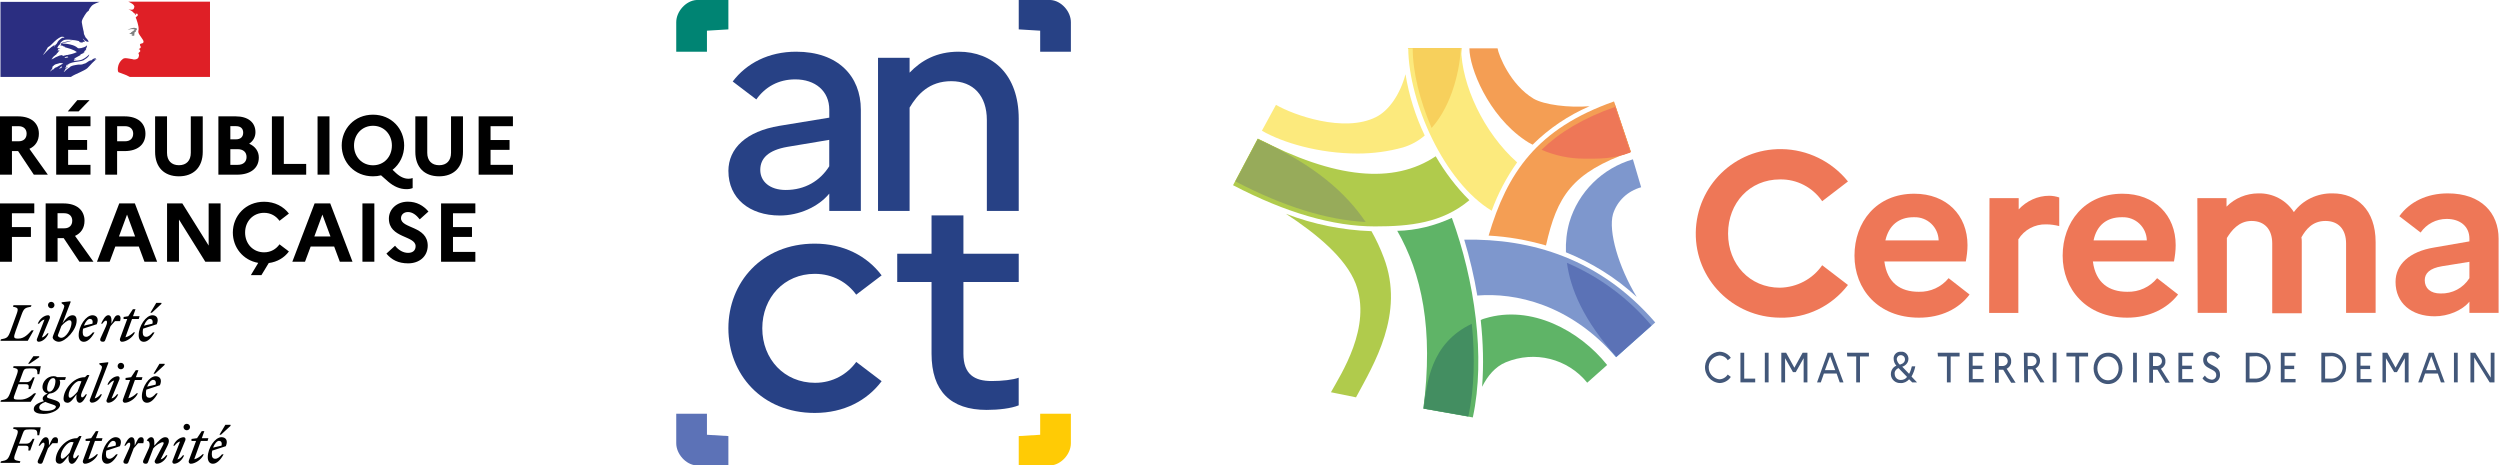 <?xml version="1.0" encoding="UTF-8"?> <svg xmlns="http://www.w3.org/2000/svg" width="521" height="97" viewBox="0 0 521 97" fill="none"><path d="M151.795 35.666C151.795 30.855 155.568 27.371 162.405 26.228L172.822 24.518V22.872C172.822 18.947 169.879 16.542 165.727 16.542C162.212 16.542 159.462 18.124 157.615 20.721L152.697 16.982C155.575 13.185 160.171 10.773 165.92 10.773C174.611 10.773 179.401 15.839 179.401 22.872V43.962H172.822V40.35C170.523 43.139 166.493 44.913 162.534 44.913C156.148 44.913 151.802 41.301 151.802 35.666H151.795ZM163.744 39.591C167.767 39.591 170.903 37.689 172.814 34.652V29.145L164.123 30.6C160.1 31.295 158.439 33.005 158.439 35.411C158.439 37.817 160.422 39.591 163.744 39.591Z" fill="#274185"></path><path d="M182.979 12.043H189.559V15.144C191.986 12.61 195.179 10.773 199.782 10.773C206.877 10.773 212.304 15.52 212.304 24.766V43.955H205.66V25.022C205.66 19.955 202.846 16.918 198.25 16.918C193.654 16.918 191.22 19.643 189.559 22.425V43.955H182.979V12.043Z" fill="#274185"></path><path d="M178.434 75.419L183.732 79.443C180.718 83.467 175.878 86.057 169.793 86.057C158.732 86.057 151.795 77.946 151.795 68.415C151.795 58.885 158.732 50.774 169.793 50.774C175.814 50.774 180.725 53.371 183.732 57.388L178.434 61.411C176.602 58.878 173.595 57.068 169.793 57.068C163.443 57.068 158.861 62 158.861 68.422C158.861 74.845 163.443 79.777 169.858 79.777C173.588 79.777 176.602 77.96 178.434 75.434V75.419Z" fill="#274185"></path><path d="M194.133 58.764H186.981V52.874H194.133V44.891H200.777V52.874H212.304V58.764H200.777V73.709C200.777 78.017 203.075 79.408 206.655 79.408C208.824 79.408 211.151 79.152 212.296 78.712V84.475C210.764 85.106 208.123 85.425 205.631 85.425C198.093 85.425 194.133 81.501 194.133 73.709V58.764Z" fill="#274185"></path><path d="M216.772 6.394V10.779H223.172V4.627C223.18 2.406 221.189 0.142 218.948 0H212.305V6.124L216.772 6.394Z" fill="#274185"></path><path d="M216.772 90.606V86.221H223.172V92.373C223.172 94.594 221.182 96.858 218.948 97H212.305V90.876L216.772 90.606Z" fill="#FFCB05"></path><path d="M147.328 90.606V86.221H140.928V92.373C140.928 94.594 142.918 96.858 145.152 97H151.795V90.876L147.328 90.606Z" fill="#5C72B7"></path><path d="M147.328 6.394V10.779H140.928V4.627C140.928 2.406 142.918 0.142 145.152 0H151.795V6.124L147.328 6.394Z" fill="#008473"></path><path d="M18.227 14.185C18.398 14.015 18.57 13.837 18.735 13.653C19.05 13.298 19.365 12.957 19.73 12.645C19.845 12.546 19.952 12.46 20.052 12.39C20.081 12.361 20.081 12.297 20.11 12.269C19.959 12.326 19.873 12.446 19.723 12.503C19.694 12.503 19.666 12.475 19.694 12.446C19.802 12.368 19.909 12.29 20.017 12.212C20.017 12.212 20.002 12.212 19.995 12.212C19.966 12.212 19.966 12.184 19.966 12.155C19.58 12.099 19.279 12.361 19.007 12.602C18.95 12.631 18.885 12.574 18.857 12.574C18.406 12.723 18.076 13.106 17.633 13.284V13.227C17.453 13.284 17.282 13.397 17.096 13.433C16.823 13.489 16.587 13.461 16.351 13.461C15.986 13.497 15.628 13.575 15.263 13.653C15.256 13.653 15.241 13.653 15.234 13.66C15.041 13.71 14.855 13.787 14.676 13.88C14.676 13.88 14.661 13.887 14.654 13.894C14.64 13.915 14.626 13.93 14.611 13.944C14.547 14.015 14.49 14.079 14.404 14.121C14.218 14.213 14.067 14.377 13.91 14.504C13.895 14.511 13.881 14.518 13.86 14.518C13.702 14.668 13.537 14.824 13.38 14.973C13.366 14.987 13.323 14.987 13.287 14.987C13.287 14.98 13.301 14.966 13.301 14.958C13.33 14.916 13.351 14.873 13.38 14.831C13.409 14.788 13.437 14.738 13.466 14.696C13.509 14.632 13.545 14.575 13.595 14.518C13.609 14.504 13.602 14.49 13.595 14.476C13.588 14.469 13.566 14.462 13.552 14.462C13.702 14.32 13.881 14.199 14.053 14.093C14.053 14.093 14.003 14.079 14.017 14.057C14.039 14.029 14.053 14 14.067 13.979C14.067 13.972 14.067 13.965 14.074 13.951C14.067 13.951 14.06 13.937 14.053 13.93C14.003 13.958 13.953 13.993 13.91 14.029C13.838 14.093 13.781 14.22 13.674 14.22C13.666 14.22 13.645 14.22 13.63 14.22C13.616 14.22 13.609 14.22 13.602 14.206C13.602 14.206 13.602 14.206 13.602 14.199C13.602 14.199 13.602 14.199 13.602 14.192C13.602 14.185 13.609 14.171 13.616 14.164C13.616 14.156 13.623 14.149 13.63 14.135L13.645 14.114L13.666 14.079L13.681 14.05C13.681 14.05 13.709 14.008 13.716 13.986C13.716 13.979 13.731 13.965 13.738 13.958C13.752 13.937 13.759 13.922 13.774 13.901C13.788 13.873 13.774 13.858 13.752 13.851C13.809 13.78 13.874 13.724 13.96 13.674H13.953C14.067 13.617 14.182 13.546 14.296 13.482C14.311 13.468 14.332 13.454 14.346 13.44C14.175 13.497 14.024 13.575 13.874 13.674C13.874 13.674 13.838 13.688 13.824 13.702C13.824 13.702 13.788 13.717 13.745 13.674C13.745 13.674 13.745 13.66 13.745 13.653C13.774 13.596 13.867 13.568 13.924 13.504C13.953 13.504 13.981 13.504 13.981 13.532C14.941 12.794 16.258 12.972 17.36 12.581C17.446 12.524 17.539 12.46 17.633 12.404C17.783 12.347 17.904 12.198 18.084 12.106C18.32 11.928 18.499 11.723 18.592 11.424C18.592 11.396 18.563 11.368 18.563 11.368C18.177 11.779 17.726 12.106 17.246 12.347C16.616 12.673 15.929 12.617 15.27 12.702C15.299 12.645 15.363 12.645 15.42 12.645C15.42 12.553 15.478 12.524 15.542 12.468H15.635C15.635 12.468 15.664 12.411 15.692 12.411C15.75 12.411 15.843 12.383 15.814 12.383C15.728 12.262 15.542 12.468 15.399 12.383C15.456 12.326 15.428 12.233 15.492 12.205H15.614C15.614 12.148 15.671 12.084 15.671 12.084C16.122 11.815 16.537 11.609 16.959 11.375C16.874 11.375 16.809 11.46 16.723 11.403C16.781 11.403 16.723 11.318 16.781 11.318C17.11 11.233 17.375 11.048 17.704 10.935C17.582 10.935 17.497 11.02 17.375 10.935C17.432 10.906 17.461 10.85 17.554 10.85V10.764C17.554 10.764 17.582 10.736 17.611 10.736C17.582 10.736 17.554 10.708 17.554 10.708C17.582 10.651 17.675 10.679 17.733 10.623C17.704 10.623 17.647 10.623 17.647 10.594C17.733 10.473 17.883 10.445 18.033 10.417C18.005 10.36 17.912 10.417 17.912 10.36C17.912 10.332 17.94 10.332 17.969 10.332H17.912C17.854 10.303 17.883 10.246 17.883 10.211C18.062 10.005 18.062 9.736 18.155 9.501C18.127 9.501 18.098 9.501 18.098 9.473C17.797 9.799 17.317 9.92 16.874 10.034H16.723C16.573 10.09 16.365 10.09 16.215 10.005C16.093 9.948 16.036 9.856 15.914 9.771C15.678 9.622 15.435 9.501 15.17 9.416C14.425 9.182 13.645 9.061 12.872 9.09C13.201 8.912 13.566 8.898 13.917 8.792C14.425 8.643 14.905 8.465 15.442 8.494C15.356 8.465 15.234 8.494 15.141 8.494C14.719 8.465 14.303 8.586 13.852 8.671C13.552 8.728 13.287 8.848 12.986 8.905C12.807 8.962 12.714 9.139 12.507 9.111V9.019C12.807 8.664 13.165 8.309 13.645 8.281C14.182 8.196 14.69 8.281 15.227 8.338C15.614 8.366 15.972 8.458 16.365 8.543C16.516 8.543 16.544 8.778 16.666 8.813C16.845 8.87 17.024 8.813 17.203 8.934C17.203 8.877 17.174 8.813 17.203 8.756C17.325 8.636 17.475 8.785 17.59 8.728C17.826 8.579 17.382 8.316 17.26 8.103C17.26 8.075 17.289 8.047 17.289 8.047C17.525 8.252 17.704 8.494 18.005 8.636C18.155 8.692 18.513 8.785 18.456 8.607C18.305 8.281 18.005 8.011 17.768 7.72V7.6C17.711 7.6 17.711 7.571 17.683 7.543V7.422C17.561 7.365 17.597 7.245 17.532 7.152C17.446 7.003 17.504 6.798 17.446 6.62C17.389 6.443 17.353 6.294 17.325 6.116C17.232 5.613 17.117 5.165 17.053 4.697C16.995 4.137 17.382 3.689 17.647 3.186C17.854 2.831 18.098 2.476 18.484 2.235C18.57 1.88 18.814 1.582 19.05 1.284C19.286 0.993 19.687 0.815 19.974 0.688C20.389 0.503 20.768 0.39 20.768 0.39H0.1V16.037H14.769C15.342 15.633 15.907 15.434 16.702 15.051C17.074 14.866 17.933 14.476 18.227 14.192M13.623 12.063C13.566 12.063 13.444 12.091 13.473 12.035C13.502 11.886 13.709 11.886 13.831 11.829C13.888 11.801 13.981 11.744 14.039 11.772C14.096 11.864 14.189 11.829 14.246 11.893C14.067 12.07 13.831 11.978 13.616 12.07M9.049 11.41C9.049 11.41 9.02 11.382 9.02 11.354C9.407 10.85 9.707 10.374 9.979 9.842C10.366 9.636 10.688 9.331 10.996 9.012C11.504 8.479 12.041 8.004 12.671 7.706C12.907 7.621 13.208 7.649 13.451 7.734C13.358 7.855 13.215 7.82 13.094 7.912C13.065 7.912 13.036 7.912 13.008 7.883C13.036 7.855 13.036 7.827 13.036 7.791C12.736 8.118 12.32 8.267 12.077 8.65C11.898 8.948 11.776 9.331 11.39 9.423C11.268 9.452 11.418 9.338 11.361 9.367C10.43 9.927 9.779 10.616 9.056 11.41M11.533 9.452C11.504 9.508 11.468 9.516 11.447 9.572C11.418 9.629 11.39 9.657 11.325 9.693C11.297 9.693 11.268 9.693 11.268 9.665C11.297 9.544 11.39 9.43 11.504 9.395C11.533 9.395 11.533 9.423 11.533 9.452ZM12.922 13.894C12.922 13.894 12.879 13.958 12.85 13.979C12.886 13.986 12.915 14 12.893 14.029C12.822 14.093 12.757 14.156 12.664 14.185C12.664 14.185 12.643 14.185 12.621 14.185C12.585 14.22 12.55 14.256 12.507 14.291C12.471 14.32 12.306 14.299 12.356 14.256C12.435 14.185 12.499 14.114 12.578 14.05C12.621 14.015 12.664 13.972 12.7 13.93C12.721 13.908 12.736 13.88 12.764 13.866C12.793 13.851 12.95 13.837 12.922 13.894ZM12.385 13.653C12.27 13.731 12.163 13.809 12.041 13.88C11.912 13.951 11.776 14.008 11.647 14.071C11.647 14.071 11.647 14.071 11.647 14.064C11.64 14.05 11.619 14.043 11.597 14.05C11.483 14.114 11.39 14.192 11.297 14.277C11.282 14.291 11.268 14.306 11.254 14.32C11.254 14.32 11.225 14.348 11.211 14.362C11.211 14.362 11.211 14.362 11.211 14.369C11.189 14.391 11.168 14.412 11.146 14.44C11.132 14.455 11.125 14.469 11.103 14.483C11.082 14.497 11.032 14.497 11.039 14.462C11.025 14.469 11.003 14.483 10.989 14.49C10.974 14.497 10.96 14.504 10.939 14.518C10.939 14.518 10.924 14.518 10.917 14.518C10.917 14.518 10.903 14.518 10.896 14.525C10.86 14.554 10.824 14.582 10.788 14.618C10.724 14.675 10.667 14.738 10.617 14.802C10.617 14.802 10.617 14.802 10.617 14.809C10.617 14.809 10.617 14.816 10.609 14.824V14.838H10.595C10.595 14.845 10.581 14.859 10.573 14.866C10.573 14.866 10.559 14.873 10.552 14.88C10.552 14.88 10.545 14.866 10.538 14.866C10.538 14.866 10.538 14.859 10.531 14.852C10.523 14.838 10.509 14.824 10.502 14.802V14.788C10.531 14.753 10.566 14.717 10.595 14.682C10.595 14.682 10.595 14.682 10.595 14.675C10.609 14.66 10.617 14.646 10.624 14.639C10.638 14.618 10.659 14.597 10.674 14.575C10.674 14.568 10.688 14.561 10.688 14.554C10.724 14.511 10.752 14.469 10.781 14.433C10.781 14.433 10.788 14.419 10.796 14.412C10.81 14.391 10.824 14.369 10.838 14.348C10.853 14.327 10.86 14.313 10.874 14.291V14.277C10.881 14.256 10.896 14.235 10.903 14.206C10.903 14.206 10.903 14.206 10.903 14.199C10.903 14.199 10.903 14.185 10.903 14.178C10.903 14.171 10.903 14.156 10.91 14.149C10.91 14.149 10.91 14.149 10.91 14.142C10.91 14.128 10.91 14.114 10.917 14.1C10.917 14.093 10.917 14.086 10.917 14.079C10.946 14.022 10.989 13.972 11.039 13.915C11.039 13.915 11.032 13.915 11.025 13.922C10.982 13.951 10.953 13.986 10.917 14.015C10.881 14.036 10.824 14 10.86 13.972C10.889 13.951 10.91 13.93 10.931 13.908C10.982 13.858 11.032 13.795 11.082 13.759C11.118 13.731 11.146 13.71 11.175 13.688C11.175 13.688 11.182 13.681 11.189 13.674C11.211 13.646 11.232 13.624 11.254 13.596C11.54 13.319 12.02 13.333 12.399 13.163C12.55 13.106 12.728 13.191 12.879 13.163C12.965 13.163 13.058 13.163 13.151 13.22C12.879 13.369 12.635 13.525 12.392 13.681M13.001 11.588C13.001 11.588 13.086 11.588 13.122 11.531H12.886C12.886 11.531 12.857 11.502 12.857 11.474C12.707 11.502 12.528 11.559 12.378 11.595C12.17 11.652 11.991 11.801 11.748 11.864C11.418 11.985 11.153 12.248 10.788 12.368C10.76 12.368 10.76 12.34 10.76 12.312C10.788 12.226 10.91 12.191 10.967 12.106C10.967 12.077 10.967 12.049 10.939 12.049C11.175 11.723 11.504 11.545 11.805 11.275V11.19C11.891 11.07 12.041 11.013 12.106 10.864C12.134 10.772 12.256 10.658 12.406 10.594C12.378 10.566 12.32 10.566 12.32 10.502C12.199 10.502 12.084 10.559 11.962 10.473C12.02 10.417 12.084 10.388 12.149 10.367C12.12 10.367 12.098 10.346 12.084 10.325C12.056 10.268 12.141 10.197 12.235 10.175C12.356 10.147 12.507 10.147 12.592 10.055C12.385 10.027 12.141 10.112 11.934 9.998C12.084 9.615 12.32 9.288 12.678 9.111C12.707 9.111 12.764 9.111 12.764 9.139C12.764 9.288 12.678 9.409 12.528 9.437C12.764 9.494 13.008 9.494 13.244 9.615C13.215 9.672 13.158 9.643 13.122 9.643C13.273 9.728 13.451 9.672 13.602 9.792C13.516 9.877 13.423 9.792 13.33 9.792C14.261 10.062 15.241 10.268 16.022 10.857C15.363 11.183 14.676 11.332 13.96 11.481C13.867 11.481 13.809 11.481 13.716 11.453C13.716 11.481 13.716 11.538 13.688 11.538C13.566 11.538 13.48 11.538 13.387 11.595C13.265 11.652 13.086 11.68 13.001 11.595" fill="#2B2E81"></path><path d="M43.748 0.347H26.731C26.731 0.347 26.767 0.347 26.896 0.418C27.032 0.496 27.211 0.588 27.325 0.645C27.547 0.759 27.755 0.901 27.898 1.121C27.955 1.206 28.048 1.39 27.984 1.504C27.927 1.653 27.898 1.887 27.748 1.951C27.569 2.043 27.332 2.043 27.118 2.008C26.996 2.008 26.881 1.979 26.76 1.951C27.211 2.128 27.626 2.334 27.927 2.753C27.955 2.81 28.077 2.838 28.199 2.838C28.227 2.838 28.227 2.895 28.227 2.923C28.17 2.98 28.105 3.015 28.141 3.101H28.227C28.378 3.044 28.349 2.746 28.557 2.831C28.707 2.916 28.764 3.129 28.678 3.278C28.557 3.399 28.442 3.484 28.32 3.576C28.292 3.633 28.292 3.725 28.32 3.782C28.413 3.902 28.442 4.016 28.471 4.137C28.557 4.342 28.592 4.584 28.678 4.789C28.8 5.237 28.915 5.677 28.886 6.124C28.886 6.358 28.764 6.571 28.857 6.805C28.915 7.039 29.065 7.216 29.187 7.429C29.308 7.607 29.423 7.727 29.516 7.905C29.695 8.203 30.024 8.494 29.874 8.856C29.788 9.061 29.459 9.033 29.244 9.154C29.065 9.303 29.215 9.537 29.301 9.686C29.451 9.956 29.122 10.133 28.915 10.218C28.972 10.31 29.093 10.275 29.122 10.339C29.151 10.488 29.301 10.573 29.208 10.722C29.086 10.899 28.728 10.992 28.907 11.254C29.029 11.46 28.95 11.694 28.879 11.907C28.793 12.177 28.549 12.29 28.342 12.354C28.163 12.411 27.955 12.411 27.776 12.383C27.719 12.354 27.654 12.326 27.597 12.326C27.089 12.269 26.581 12.12 26.072 12.12C25.922 12.148 25.772 12.177 25.657 12.241C25.521 12.34 25.399 12.446 25.292 12.56C25.27 12.581 25.249 12.61 25.227 12.631C25.213 12.645 25.199 12.659 25.192 12.674C25.185 12.688 25.177 12.695 25.163 12.702C25.077 12.808 24.998 12.922 24.927 13.043C24.927 13.05 24.92 13.057 24.913 13.064C24.905 13.078 24.898 13.092 24.891 13.106C24.791 13.284 24.719 13.468 24.662 13.653C24.462 14.334 24.547 14.916 24.691 15.051C24.726 15.093 25.679 15.377 26.337 15.675C26.645 15.81 26.86 15.916 27.046 16.03H43.763V0.347H43.748Z" fill="#DF1F26"></path><path d="M27.741 6.074C27.862 6.103 28.041 6.103 28.041 6.16C27.984 6.394 27.626 6.458 27.447 6.692H27.361C27.275 6.749 27.304 6.898 27.211 6.898C27.125 6.869 27.032 6.898 26.939 6.926C27.06 7.047 27.211 7.132 27.39 7.103C27.418 7.103 27.476 7.16 27.476 7.224C27.476 7.224 27.504 7.224 27.533 7.196C27.561 7.196 27.59 7.196 27.59 7.224V7.345C27.504 7.465 27.354 7.401 27.232 7.437C27.468 7.494 27.712 7.494 27.919 7.437C28.099 7.38 27.919 7.082 28.041 6.933C27.984 6.933 28.041 6.848 27.984 6.848C28.041 6.791 28.106 6.699 28.163 6.671C28.22 6.671 28.313 6.642 28.342 6.585C28.342 6.529 28.22 6.5 28.256 6.436C28.435 6.316 28.585 6.138 28.528 5.961C28.499 5.876 28.256 5.876 28.113 5.812C27.962 5.755 27.784 5.812 27.605 5.84C27.454 5.84 27.304 5.925 27.154 5.961C26.946 6.018 26.767 6.138 26.588 6.259C26.796 6.167 27.003 6.138 27.247 6.082C27.425 6.082 27.576 6.039 27.755 6.082" fill="#808080"></path><path d="M0 24.248H3.744C6.443 24.248 8.104 25.617 8.104 27.874C8.104 29.35 7.388 30.443 6.128 31.017L9.966 36.397H7.045L3.773 31.486H2.491V36.397H0V24.248ZM2.484 26.298V29.442H3.887C4.94 29.442 5.548 28.832 5.548 27.845C5.548 26.923 4.933 26.298 3.887 26.298H2.484Z" fill="black"></path><path d="M11.713 24.247H18.858V26.298H14.197V29.179H18.156V31.23H14.197V34.353H18.858V36.404H11.713V24.255V24.247ZM14.133 23.211L16.109 20.87H18.665L16.388 23.211H14.126H14.133Z" fill="black"></path><path d="M21.922 24.248H25.967C28.666 24.248 30.312 25.617 30.312 27.874C30.312 30.13 28.666 31.486 25.967 31.486H24.406V36.397H21.922V24.248ZM24.413 26.298V29.442H26.074C27.127 29.442 27.757 28.832 27.757 27.845C27.757 26.923 27.127 26.298 26.074 26.298H24.413Z" fill="black"></path><path d="M39.769 24.248H42.253V31.642C42.253 34.835 40.363 36.744 37.277 36.744C34.192 36.744 32.323 34.835 32.323 31.642V24.248H34.807V31.848C34.807 33.48 35.738 34.431 37.292 34.431C38.845 34.431 39.762 33.473 39.762 31.848V24.248H39.769Z" fill="black"></path><path d="M45.512 24.248H49.12C51.676 24.248 53.236 25.497 53.236 27.547C53.236 28.534 52.778 29.385 51.926 29.946C53.222 30.521 53.938 31.557 53.938 32.827C53.938 35.048 52.206 36.404 49.385 36.404H45.512V24.255V24.248ZM48.003 26.298V29.038H49.177C50.122 29.038 50.681 28.534 50.681 27.647C50.681 26.76 50.122 26.291 49.177 26.291H48.003V26.298ZM48.003 31.088V34.353H49.528C50.681 34.353 51.382 33.742 51.382 32.721C51.382 31.699 50.681 31.088 49.528 31.088H48.003Z" fill="black"></path><path d="M56.665 24.248H59.149V34.161H63.81V36.404H56.665V24.255V24.248Z" fill="black"></path><path d="M66.179 24.248H68.663V36.397H66.179V24.248Z" fill="black"></path><path d="M85.123 37.248C85.388 37.248 85.739 37.213 85.997 37.106V39.193C85.596 39.349 85.245 39.42 84.701 39.42C83.333 39.42 82.073 38.866 80.864 37.823L79.41 36.538C78.888 36.68 78.322 36.744 77.728 36.744C73.855 36.744 71.213 33.792 71.213 30.322C71.213 26.852 73.855 23.9 77.728 23.9C81.601 23.9 84.228 26.852 84.228 30.322C84.228 32.352 83.319 34.211 81.808 35.389L82.546 36.084C83.491 36.936 84.336 37.248 85.123 37.248ZM81.672 30.329C81.672 28.002 80.026 26.213 77.735 26.213C75.444 26.213 73.776 28.002 73.776 30.329C73.776 32.657 75.422 34.445 77.735 34.445C80.047 34.445 81.672 32.657 81.672 30.329Z" fill="black"></path><path d="M94 24.248H96.484V31.642C96.484 34.835 94.594 36.744 91.509 36.744C88.423 36.744 86.555 34.835 86.555 31.642V24.248H89.039V31.848C89.039 33.48 89.97 34.431 91.523 34.431C93.077 34.431 93.993 33.473 93.993 31.848V24.248H94Z" fill="black"></path><path d="M99.748 24.248H106.893V26.298H102.232V29.18H106.191V31.23H102.232V34.353H106.893V36.404H99.748V24.255V24.248Z" fill="black"></path><path d="M0 42.394H7.145V44.444H2.484V47.325H6.443V49.376H2.484V54.55H0V42.401V42.394Z" fill="black"></path><path d="M9.508 42.394H13.252C15.951 42.394 17.612 43.763 17.612 46.02C17.612 47.496 16.896 48.589 15.636 49.163L19.473 54.542H16.552L13.281 49.632H11.999V54.542H9.515V42.394H9.508ZM11.992 44.437V47.581H13.395C14.448 47.581 15.056 46.971 15.056 45.984C15.056 45.062 14.441 44.437 13.395 44.437H11.992Z" fill="black"></path><path d="M24.849 42.393H28.107L32.746 54.541H30.104L28.93 51.384H24.026L22.852 54.541H20.21L24.849 42.393ZM28.157 49.283L26.474 44.72L24.792 49.283H28.157Z" fill="black"></path><path d="M34.815 42.393H38L43.484 51.178V42.393H45.968V54.541H42.783L37.299 45.756V54.541H34.815V42.393Z" fill="black"></path><path d="M58.247 50.916L60.208 52.406C59.263 53.691 57.788 54.592 56.006 54.819L54.481 57.338H52.276L53.815 54.783C50.629 54.23 48.524 51.554 48.524 48.468C48.524 44.998 51.166 42.045 55.039 42.045C57.266 42.045 59.084 43.032 60.208 44.508L58.247 46.019C57.545 45.033 56.443 44.352 55.039 44.352C52.727 44.352 51.08 46.14 51.08 48.468C51.08 50.795 52.727 52.584 55.039 52.584C56.443 52.584 57.545 51.909 58.247 50.916Z" fill="black"></path><path d="M65.563 42.393H68.82L73.46 54.541H70.818L69.644 51.384H64.74L63.566 54.541H60.924L65.563 42.393ZM68.871 49.283L67.188 44.72L65.506 49.283H68.871Z" fill="black"></path><path d="M75.53 42.393H78.014V54.541H75.53V42.393Z" fill="black"></path><path d="M82.324 51.207C83.062 52.144 84.043 52.697 85.038 52.697C86.033 52.697 86.613 52.179 86.613 51.306C86.613 49.064 81.043 49.674 81.043 45.558C81.043 43.635 82.654 42.031 85.002 42.031C86.842 42.031 88.245 42.847 89.29 44.082L87.472 45.714C86.756 44.792 85.947 44.188 85.023 44.188C84.15 44.188 83.57 44.742 83.57 45.473C83.57 47.68 89.14 47.056 89.14 51.221C89.104 53.513 87.321 54.883 85.059 54.883C82.99 54.883 81.608 54.138 80.527 52.853L82.332 51.207H82.324Z" fill="black"></path><path d="M91.918 42.393H99.063V44.443H94.402V47.325H98.361V49.375H94.402V52.498H99.063V54.549H91.918V42.4V42.393Z" fill="black"></path><path d="M45.632 91.869C46.012 91.869 46.341 92.153 46.162 92.877L44.401 93.281C44.709 92.465 45.224 91.869 45.632 91.869ZM46.606 94.686H46.255C45.811 95.204 45.346 95.609 44.873 95.609C44.401 95.609 44.143 95.325 44.143 94.686C44.143 94.424 44.172 94.161 44.222 93.913L47.064 92.983C47.615 91.684 46.949 91.11 46.169 91.11C44.823 91.11 43.298 93.338 43.298 95.289C43.298 96.162 43.721 96.645 44.372 96.645C45.138 96.645 45.94 95.9 46.599 94.679M46.047 90.599L48.045 88.747V88.534H46.964L45.732 90.599H46.04H46.047ZM39.912 91.897H40.857L39.361 95.957C39.225 96.304 39.411 96.645 39.769 96.645C40.621 96.645 41.995 95.807 42.475 94.672H42.21C41.831 95.069 41.1 95.594 40.477 95.708L41.852 91.897H43.255L43.427 91.315H42.06L42.582 89.854H42.038L41.065 91.315L39.905 91.479V91.897H39.912ZM38.638 91.706C38.752 91.33 38.494 91.117 38.301 91.117C37.478 91.117 36.504 91.848 36.118 92.877H36.382C36.647 92.501 37.098 92.082 37.521 92.011L35.953 96.056C35.81 96.432 36.096 96.645 36.289 96.645C37.07 96.645 37.979 95.9 38.373 94.885H38.108C37.843 95.261 37.392 95.68 36.969 95.751L38.645 91.706H38.638ZM38.924 89.669C39.296 89.669 39.604 89.371 39.604 88.995C39.604 88.619 39.296 88.321 38.924 88.321C38.552 88.321 38.244 88.626 38.244 88.995C38.244 89.364 38.544 89.669 38.924 89.669ZM29.889 95.893C29.681 96.347 29.896 96.645 30.347 96.645C30.626 96.645 30.748 96.574 30.863 96.276L31.951 93.416C32.452 92.806 33.49 92.153 33.898 92.153C34.199 92.153 34.156 92.394 33.963 92.763L32.287 95.949C32.123 96.262 32.337 96.638 32.696 96.638C33.519 96.638 34.492 95.907 34.879 94.878H34.614C34.349 95.254 33.898 95.673 33.476 95.744L34.915 92.87C35.101 92.501 35.194 92.16 35.194 91.883C35.194 91.415 34.929 91.11 34.435 91.11C33.726 91.11 33.011 91.904 32.158 92.877V92.124C32.158 91.585 31.987 91.11 31.493 91.11C31.185 91.11 30.884 91.372 30.612 91.748V91.848C31.142 91.819 31.378 92.607 30.999 93.444L29.889 95.885V95.893ZM29.868 92.359C30.061 91.699 29.961 91.117 29.445 91.117C28.837 91.117 28.686 91.571 28.071 92.884V92.132C28.071 91.592 27.899 91.117 27.405 91.117C26.832 91.117 26.309 92.004 25.909 92.877H26.173C26.453 92.479 26.703 92.245 26.911 92.245C27.154 92.245 27.29 92.621 26.911 93.459L25.801 95.9C25.593 96.354 25.808 96.652 26.259 96.652C26.538 96.652 26.66 96.581 26.775 96.283L27.863 93.423C28.171 93.047 28.45 92.721 28.794 92.359H29.86H29.868ZM23.567 91.869C23.947 91.869 24.276 92.153 24.097 92.877L22.336 93.281C22.644 92.465 23.159 91.869 23.567 91.869ZM24.541 94.686H24.19C23.747 95.204 23.274 95.609 22.809 95.609C22.343 95.609 22.078 95.325 22.078 94.686C22.078 94.424 22.107 94.161 22.157 93.913L24.999 92.983C25.551 91.684 24.885 91.11 24.104 91.11C22.759 91.11 21.234 93.338 21.234 95.289C21.234 96.162 21.656 96.645 22.315 96.645C23.081 96.645 23.883 95.9 24.541 94.679M17.847 91.897H18.792L17.296 95.957C17.16 96.304 17.346 96.645 17.704 96.645C18.556 96.645 19.931 95.807 20.41 94.672H20.145C19.766 95.069 19.036 95.594 18.413 95.708L19.787 91.897H21.191L21.362 91.315H19.995L20.518 89.854H19.974L19 91.315L17.84 91.479V91.897H17.847ZM12.664 95.062C12.664 93.813 14.067 92.11 14.862 92.11C15.034 92.11 15.198 92.132 15.342 92.174L14.518 94.338C14.046 94.906 13.316 95.602 12.979 95.602C12.786 95.602 12.664 95.438 12.664 95.062ZM16.981 90.883L16.552 90.854L16.072 91.323H15.972C13.63 91.323 11.612 93.927 11.612 95.814C11.612 96.347 11.941 96.652 12.449 96.652C13.058 96.652 13.652 95.8 14.318 94.885L14.289 95.211C14.21 96.148 14.497 96.659 14.984 96.659C15.556 96.659 16.079 95.772 16.48 94.899H16.215C15.936 95.296 15.678 95.531 15.478 95.531C15.263 95.531 15.105 95.147 15.478 94.317L16.988 90.89L16.981 90.883ZM11.998 92.359C12.191 91.699 12.091 91.117 11.576 91.117C10.967 91.117 10.817 91.571 10.201 92.884V92.132C10.201 91.592 10.029 91.117 9.535 91.117C8.963 91.117 8.44 92.004 8.039 92.877H8.304C8.583 92.479 8.834 92.245 9.041 92.245C9.285 92.245 9.421 92.621 9.041 93.459L7.932 95.9C7.724 96.354 7.939 96.652 8.397 96.652C8.676 96.652 8.798 96.581 8.913 96.283L10.001 93.423C10.309 93.047 10.588 92.721 10.931 92.359H11.998ZM4.145 96.446L4.245 96.134C2.877 95.878 2.706 95.878 3.25 94.402L3.801 92.891H5.312C5.992 92.891 5.999 93.168 5.899 93.898H6.285L7.187 91.45H6.801C6.464 92.032 6.192 92.458 5.455 92.458H3.966L4.753 90.315C5.004 89.634 5.14 89.492 6.063 89.492H6.722C7.674 89.492 7.789 89.747 7.789 90.705H8.168L8.483 89.037H2.827L2.727 89.35C3.822 89.577 3.93 89.676 3.414 91.081L2.183 94.417C1.667 95.807 1.453 95.921 0.193 96.148L0.1 96.46H4.145V96.446Z" fill="black"></path><path d="M31.901 79.159C32.28 79.159 32.609 79.443 32.431 80.166L30.669 80.571C30.977 79.755 31.493 79.159 31.901 79.159ZM32.874 81.976H32.524C32.08 82.494 31.614 82.898 31.142 82.898C30.669 82.898 30.412 82.615 30.412 81.976C30.412 81.713 30.44 81.444 30.49 81.203L33.333 80.28C33.884 78.981 33.218 78.406 32.438 78.406C31.092 78.406 29.567 80.635 29.567 82.586C29.567 83.459 29.989 83.935 30.641 83.935C31.414 83.935 32.209 83.189 32.867 81.976M32.309 77.888L34.306 76.036V75.823H33.225L31.994 77.888H32.302H32.309ZM26.173 79.187H27.118L25.622 83.246C25.486 83.594 25.672 83.935 26.03 83.935C26.882 83.935 28.257 83.097 28.736 81.962H28.471C28.092 82.359 27.362 82.884 26.739 82.998L28.114 79.187H29.517L29.689 78.605H28.321L28.844 77.143H28.3L27.326 78.605L26.166 78.768V79.187H26.173ZM24.906 78.996C25.021 78.619 24.763 78.406 24.57 78.406C23.747 78.406 22.773 79.138 22.386 80.166H22.651C22.916 79.79 23.367 79.372 23.789 79.301L22.221 83.346C22.078 83.722 22.365 83.935 22.558 83.935C23.338 83.935 24.248 83.189 24.641 82.175H24.377C24.112 82.551 23.66 82.969 23.238 83.04L24.913 78.996H24.906ZM25.193 76.959C25.565 76.959 25.873 76.661 25.873 76.285C25.873 75.909 25.565 75.611 25.193 75.611C24.82 75.611 24.512 75.916 24.512 76.285C24.512 76.654 24.813 76.959 25.193 76.959ZM19.73 83.04L22.594 75.603L22.501 75.49L20.704 75.696V75.909L21.055 76.171C21.37 76.412 21.269 76.647 20.983 77.399L18.749 83.232C18.585 83.544 18.799 83.92 19.157 83.92C19.981 83.92 20.847 83.189 21.241 82.16H20.976C20.711 82.537 20.152 82.955 19.737 83.026M14.296 82.352C14.296 81.103 15.7 79.407 16.494 79.407C16.666 79.407 16.831 79.428 16.974 79.471L16.151 81.635C15.678 82.203 14.948 82.898 14.611 82.898C14.418 82.898 14.296 82.735 14.296 82.359M18.613 78.172L18.184 78.144L17.704 78.612H17.604C15.263 78.612 13.244 81.217 13.244 83.104C13.244 83.636 13.573 83.942 14.089 83.942C14.697 83.942 15.291 83.09 15.957 82.175L15.929 82.501C15.843 83.438 16.136 83.942 16.623 83.942C17.196 83.942 17.718 83.055 18.119 82.182H17.854C17.575 82.579 17.317 82.813 17.117 82.813C16.902 82.813 16.745 82.43 17.117 81.607L18.628 78.179L18.613 78.172ZM8.175 84.921C8.175 84.382 8.698 84.048 9.45 83.75C9.693 83.871 10.065 84.005 10.559 84.169C11.34 84.424 11.64 84.524 11.64 84.758C11.64 85.254 10.788 85.631 9.629 85.631C8.655 85.631 8.182 85.425 8.182 84.921M10.294 81.635C9.958 81.635 9.822 81.352 9.822 81.025C9.822 80.117 10.316 78.79 11.082 78.79C11.418 78.79 11.554 79.074 11.554 79.4C11.554 80.308 11.06 81.635 10.294 81.635ZM12.521 84.424C12.521 83.771 11.934 83.537 10.982 83.253C10.158 83.012 9.793 82.941 9.793 82.671C9.793 82.459 9.965 82.203 10.316 82.019C11.662 81.948 12.535 80.748 12.535 79.741C12.535 79.528 12.492 79.343 12.421 79.18H13.559L13.731 78.598H11.927C11.712 78.463 11.454 78.392 11.196 78.392C9.772 78.392 8.848 79.634 8.848 80.642C8.848 81.401 9.342 81.884 9.936 81.997C9.271 82.295 8.898 82.636 8.898 83.047C8.898 83.282 8.977 83.445 9.177 83.594C7.638 84.041 7.037 84.552 7.037 85.269C7.037 85.985 7.968 86.262 9.077 86.262C10.953 86.262 12.521 85.254 12.521 84.41M5.354 80.074C6.035 80.074 6.042 80.351 5.942 81.082H6.335L7.237 78.634H6.851C6.514 79.216 6.242 79.641 5.505 79.641H4.016L4.76 77.597C5.011 76.916 5.154 76.781 6.078 76.781H6.736C7.688 76.781 7.803 77.037 7.803 77.981H8.182L8.497 76.313H2.827L2.727 76.625C3.822 76.852 3.93 76.952 3.414 78.357L2.183 81.692C1.667 83.083 1.453 83.197 0.193 83.424L0.1 83.736H6.4L7.531 81.969H7.101C6.385 82.636 5.483 83.282 4.216 83.282C2.541 83.282 2.698 83.211 3.25 81.692L3.844 80.074H5.354ZM6.171 75.809L8.168 74.447V74.234H6.958L5.848 75.809H6.163H6.171Z" fill="black"></path><path d="M31.235 66.449C31.614 66.449 31.944 66.733 31.765 67.457L30.004 67.862C30.311 67.045 30.827 66.449 31.235 66.449ZM32.209 69.267H31.858C31.414 69.785 30.949 70.189 30.476 70.189C30.004 70.189 29.746 69.905 29.746 69.267C29.746 69.004 29.774 68.741 29.825 68.493L32.667 67.57C33.218 66.272 32.552 65.697 31.772 65.697C30.426 65.697 28.901 67.925 28.901 69.877C28.901 70.75 29.323 71.232 29.975 71.232C30.741 71.232 31.543 70.487 32.202 69.274M31.643 65.179L33.641 63.327V63.114H32.567L31.335 65.179H31.643ZM25.765 66.478H26.517L25.021 70.537C24.885 70.885 25.071 71.225 25.429 71.225C26.281 71.225 27.655 70.388 28.135 69.252H27.87C27.491 69.65 26.761 70.175 26.138 70.288L27.512 66.478H28.915L29.087 65.896H27.72L28.242 64.434H27.698L26.725 65.896L25.758 66.059V66.478H25.765ZM25.028 66.932C25.221 66.272 25.121 65.69 24.606 65.69C23.997 65.69 23.847 66.144 23.231 67.457V66.705C23.231 66.165 23.059 65.69 22.565 65.69C21.992 65.69 21.47 66.577 21.069 67.45H21.334C21.613 67.052 21.864 66.818 22.071 66.818C22.315 66.818 22.451 67.194 22.071 68.025L20.962 70.466C20.754 70.92 20.969 71.218 21.427 71.218C21.706 71.218 21.828 71.147 21.942 70.849L23.03 67.989C23.338 67.613 23.618 67.287 23.968 66.925H25.035L25.028 66.932ZM18.728 66.449C19.107 66.449 19.437 66.733 19.258 67.457L17.497 67.862C17.804 67.045 18.32 66.449 18.728 66.449ZM19.701 69.267H19.351C18.907 69.785 18.442 70.189 17.969 70.189C17.497 70.189 17.239 69.905 17.239 69.267C17.239 69.004 17.267 68.741 17.317 68.493L20.16 67.57C20.711 66.272 20.045 65.697 19.265 65.697C17.919 65.697 16.394 67.925 16.394 69.877C16.394 70.75 16.816 71.232 17.468 71.232C18.241 71.232 19.036 70.487 19.694 69.274M12.736 70.402C12.456 70.402 12.056 70.147 12.056 69.927C12.056 69.856 12.177 69.543 12.335 69.146L12.793 67.932C13.287 67.35 14.031 66.733 14.454 66.733C14.711 66.733 14.905 66.896 14.905 67.272C14.905 68.379 13.86 70.402 12.728 70.402M15.972 66.825C15.972 66.002 15.664 65.697 15.091 65.697C14.375 65.697 13.695 66.449 13.022 67.365L14.733 62.901L14.64 62.788L12.843 62.993V63.206L13.194 63.469C13.509 63.717 13.409 63.966 13.122 64.697L11.275 69.416C11.139 69.763 10.974 70.168 10.974 70.281C10.974 70.771 11.64 71.225 12.249 71.225C13.645 71.225 15.972 68.734 15.972 66.825ZM10.387 66.286C10.502 65.91 10.244 65.697 10.051 65.697C9.228 65.697 8.254 66.428 7.867 67.457H8.132C8.397 67.081 8.848 66.662 9.271 66.591L7.703 70.636C7.559 71.012 7.846 71.225 8.039 71.225C8.82 71.225 9.729 70.48 10.123 69.465H9.858C9.593 69.841 9.142 70.26 8.719 70.331L10.395 66.286H10.387ZM10.674 64.249C11.046 64.249 11.354 63.951 11.354 63.575C11.354 63.199 11.046 62.901 10.674 62.901C10.302 62.901 10.001 63.206 10.001 63.575C10.001 63.944 10.294 64.249 10.674 64.249ZM6.543 63.604H2.806L2.706 63.916C3.801 64.143 3.908 64.242 3.393 65.647L2.183 68.983C1.667 70.374 1.453 70.487 0.193 70.714L0.1 71.026H5.784L7.015 68.848H6.586C5.884 69.614 5.068 70.565 3.808 70.565C2.856 70.565 2.741 70.402 3.257 68.983L4.467 65.647C4.968 64.257 5.197 64.143 6.457 63.916L6.55 63.604H6.543Z" fill="black"></path><path d="M298.487 26.675C302.926 21.707 304.358 14.043 304.572 9.999H293.476V10.069H294.478C294.478 15.037 295.981 20.998 298.487 26.675Z" fill="#F9BF14"></path><path d="M336.36 21.21L336.646 22.204C329.988 24.546 325.048 27.597 321.325 31.145C324.117 32.352 327.124 32.99 330.131 32.99C333.138 32.99 336.073 33.132 339.868 31.642L336.36 21.21Z" fill="#E86524"></path><path d="M319.608 20.572C314.74 17.662 312.306 11.489 312.091 10.069H306.221C306.221 14.114 310.087 23.978 317.819 29.229C318.32 29.584 318.821 29.868 319.394 30.152C322.83 26.746 326.839 24.049 331.278 22.133C326.911 22.488 321.828 21.849 319.608 20.572Z" fill="#F49E54"></path><path d="M339.868 31.642L336.36 21.14C320.251 26.817 314.094 36.042 310.229 49.099C314.309 49.312 318.247 50.022 322.184 51.157C324.475 40.938 327.554 35.971 339.868 31.642Z" fill="#F49E54"></path><path d="M326.48 54.847C327.196 60.24 329.917 66.84 336.79 74.433L344.092 67.904C339.367 62.227 333.282 57.757 326.48 54.847Z" fill="#66C6F0"></path><path d="M336.146 44.629C337.005 41.862 339.224 39.804 342.016 39.023L340.298 33.204C333.926 35.049 328.915 40.017 327.053 46.332C326.481 48.39 326.266 50.448 326.338 52.577C331.778 54.777 336.79 57.899 341.085 61.873C337.291 55.629 335.143 48.177 336.146 44.629Z" fill="#7E97CD"></path><path d="M336.789 74.433L344.951 67.195C333.424 53.854 319.034 49.667 305.146 49.951C306.291 53.783 307.222 57.686 307.866 61.589C315.741 60.95 327.196 63.363 336.789 74.433Z" fill="#7E97CD"></path><path d="M306.649 67.48C297.915 71.595 297.27 80.111 296.626 85.149L305.933 86.781C307.15 81.175 307.365 74.505 306.649 67.48Z" fill="#74B0A5"></path><path d="M308.868 80.607C310.014 78.336 311.589 76.42 313.808 75.498C319.822 73.014 326.695 74.717 330.776 79.755L334.928 76.065C329.201 68.898 319.106 63.434 309.513 66.343C309.155 66.414 308.868 66.556 308.582 66.698C309.083 71.311 309.226 75.994 308.868 80.607Z" fill="#5FB467"></path><path d="M302.569 45.409C298.989 47.041 295.123 48.034 291.186 48.105C296.269 56.976 298.774 68.543 296.627 85.148L306.936 86.993C309.656 74.433 307.294 58.324 302.569 45.409Z" fill="#5FB467"></path><path d="M262.119 28.945L257.466 37.745C267.56 42.996 276.438 45.764 284.528 46.189C280.662 40.37 274.147 34.339 262.119 28.945Z" fill="#C5CC2E"></path><path d="M282.522 59.106C285.959 68.118 279.444 77.982 277.368 81.743L282.594 82.807C286.245 75.995 292.832 65.421 288.393 53.712C287.677 51.796 286.818 49.951 285.816 48.177C279.73 47.964 273.717 46.758 267.989 44.558C274.504 48.816 280.446 53.783 282.522 59.106Z" fill="#B0CB4C"></path><path d="M299.204 32.565C290.398 38.455 278.228 37.249 262.119 28.875L256.965 38.597C267.99 44.345 277.798 47.184 286.532 47.184C293.835 47.184 300.564 46.474 306.22 41.719C303.5 39.023 301.137 35.9 299.204 32.565Z" fill="#B0CB4C"></path><path d="M286.747 24.404C280.089 27.739 269.565 23.979 265.914 21.85L262.979 27.243C267.274 29.727 274.863 31.997 282.953 31.997C286.174 31.997 289.324 31.572 292.403 30.72C294.049 30.223 295.624 29.372 296.913 28.236C294.98 24.191 293.62 19.863 292.904 15.463C291.83 19.579 289.468 23.056 286.747 24.404Z" fill="#FCEA7D"></path><path d="M304.501 9.999H293.476C293.547 21.353 300.993 37.958 310.872 43.919C312.161 40.371 313.951 36.965 316.17 33.842C309.226 27.668 304.572 17.733 304.501 9.999Z" fill="#FCEA7D"></path><path d="M336.288 21.282L336.575 22.275C329.917 24.617 324.977 27.598 321.254 31.217C324.046 32.423 327.053 33.062 330.06 33.062C333.067 33.062 336.002 33.204 339.796 31.784L336.288 21.282Z" fill="#EE7757"></path><path d="M326.552 54.777C327.268 60.17 329.988 66.77 336.861 74.363L344.163 67.834C339.367 62.157 333.353 57.686 326.552 54.777Z" fill="#5B72B6"></path><path d="M306.721 67.48C297.987 71.595 297.343 80.111 296.698 85.149L306.005 86.781C307.222 81.175 307.437 74.505 306.721 67.48Z" fill="#438E61"></path><path d="M262.119 29.017L257.466 37.816C267.56 43.068 276.509 45.835 284.599 46.261C280.662 40.442 274.218 34.41 262.119 29.017Z" fill="#97AB5A"></path><path d="M298.344 26.675C302.783 21.707 304.286 14.043 304.429 9.999H293.404V10.069H294.407C294.407 15.037 295.91 20.998 298.344 26.675Z" fill="#F7D05C"></path><path d="M379.745 55.273L385.115 59.389C381.75 63.789 376.524 66.343 370.939 66.201C361.131 66.131 353.256 58.183 353.399 48.461C353.543 38.739 361.489 30.933 371.297 31.075C376.667 31.146 381.75 33.629 385.115 37.816L379.745 41.932C377.741 39.023 374.447 37.319 370.939 37.39C364.639 37.39 360.129 42.287 360.129 48.674C360.129 55.06 364.639 59.957 370.939 59.957C374.447 59.886 377.741 58.183 379.745 55.273Z" fill="#EE7757"></path><path d="M399.933 66.202C391.342 66.202 386.474 60.241 386.474 53.286C386.474 46.332 390.984 40.371 398.931 40.371C405.66 40.371 410.027 44.842 410.027 51.087C410.027 52.222 409.884 53.357 409.669 54.493H392.702C393.275 58.964 396.067 60.809 399.861 60.809C402.295 60.88 404.586 59.815 406.09 57.97L410.457 61.376C408.238 64.357 404.515 66.202 399.933 66.202ZM392.917 50.093H404.014C403.942 47.325 401.651 45.197 398.931 45.268H398.787C395.709 45.268 393.633 46.971 392.917 50.093Z" fill="#EE7757"></path><path d="M414.611 41.294H420.696V43.636C422.343 41.862 424.634 40.797 427.068 40.797C427.784 40.797 428.5 40.939 429.144 41.152V47.113C428.285 46.9 427.354 46.758 426.423 46.758C424.061 46.687 421.841 47.894 420.624 49.881V65.209H414.539L414.611 41.294Z" fill="#EE7757"></path><path d="M443.318 66.202C434.727 66.202 429.858 60.241 429.858 53.286C429.858 46.332 434.369 40.371 442.315 40.371C449.045 40.371 453.412 44.842 453.412 51.087C453.412 52.222 453.269 53.357 453.054 54.493H436.158C436.731 58.964 439.523 60.809 443.318 60.809C445.752 60.88 448.043 59.815 449.546 57.97L453.913 61.376C451.622 64.357 447.828 66.202 443.318 66.202ZM436.302 50.093H447.398C447.327 47.325 445.036 45.197 442.315 45.268H442.172C439.022 45.268 436.946 46.971 436.302 50.093Z" fill="#EE7757"></path><path d="M457.924 41.293H464.009V43.067C465.727 41.293 468.161 40.299 470.667 40.299C473.674 40.228 476.466 41.719 478.041 44.202C479.903 41.648 482.981 40.228 486.131 40.299C491.142 40.299 495.08 43.706 495.08 50.447V65.208H488.923V50.731C488.923 47.822 487.348 46.047 484.628 46.047C481.907 46.047 480.547 47.822 479.616 49.454C479.688 49.809 479.688 50.163 479.688 50.518V65.278H473.531V50.731C473.531 47.822 471.956 46.047 469.235 46.047C466.515 46.047 465.011 48.105 464.081 49.596V65.208H457.995L457.924 41.293Z" fill="#EE7757"></path><path d="M499.231 58.751C499.231 55.132 502.095 52.435 507.25 51.584L514.624 50.306V49.738C514.624 47.184 512.691 45.623 509.899 45.623C507.679 45.623 505.675 46.687 504.458 48.461L500.019 45.055C502.167 42.074 505.746 40.3 510.113 40.3C517.129 40.3 520.709 44.416 520.709 49.738V65.208H514.624V62.867C513.12 64.712 510.185 65.918 507.393 65.918C502.525 65.918 499.231 63.151 499.231 58.751ZM508.61 61.163C511.044 61.234 513.335 60.028 514.624 57.97V54.564L508.896 55.486C506.319 55.912 505.317 56.977 505.317 58.396C505.317 60.099 506.534 61.163 508.61 61.163Z" fill="#EE7757"></path><path d="M360.058 78.053L360.702 78.55C360.201 79.33 359.27 79.827 358.339 79.827C356.55 79.685 355.189 78.124 355.333 76.279C355.476 74.647 356.764 73.369 358.339 73.298C359.27 73.298 360.201 73.795 360.702 74.576L360.058 75.072C359.7 74.434 358.984 74.079 358.268 74.079C356.908 74.292 355.905 75.498 356.12 76.918C356.263 78.053 357.194 78.904 358.268 79.046C358.984 79.046 359.628 78.692 360.058 78.053Z" fill="#425779"></path><path d="M362.706 73.511H363.494V78.904H365.785V79.685H362.706V73.511Z" fill="#425779"></path><path d="M367.789 73.511H368.577V79.685H367.789V73.511Z" fill="#425779"></path><path d="M371.226 73.511H372.228L373.946 76.634L375.664 73.511H376.667V79.685H375.879V74.647L374.232 77.556H373.66L372.013 74.647V79.685H371.226V73.511Z" fill="#425779"></path><path d="M380.89 73.511H381.893L384.183 79.685H383.396L382.752 77.84H380.103L379.458 79.685H378.671L380.89 73.511ZM382.465 77.13L381.391 74.221L380.318 77.13H382.465Z" fill="#425779"></path><path d="M384.899 73.511H389.481V74.292H387.62V79.685H386.832V74.292H384.971L384.899 73.511Z" fill="#425779"></path><path d="M398.502 79.685L397.858 79.046C397.428 79.543 396.712 79.897 396.068 79.826C395.066 79.897 394.135 79.117 394.063 78.123V77.91C394.063 77.201 394.493 76.491 395.209 76.207C394.851 75.853 394.636 75.285 394.636 74.788C394.565 74.007 395.209 73.298 395.996 73.298H396.211C396.999 73.227 397.643 73.866 397.715 74.646V74.788C397.715 75.569 397.142 76.207 396.426 76.42L397.858 77.91C398.144 77.414 398.287 76.846 398.431 76.349H399.146C399.003 77.13 398.717 77.84 398.359 78.478L399.504 79.685H398.502ZM396.14 79.188C396.641 79.188 397.142 78.975 397.428 78.549L395.71 76.775L395.639 76.704C395.137 76.917 394.779 77.414 394.851 77.91C394.851 78.62 395.352 79.188 396.14 79.188C396.092 79.188 396.092 79.188 396.14 79.188ZM395.925 75.995C396.641 75.782 396.999 75.427 396.999 74.859C396.999 74.433 396.712 74.079 396.211 74.007H396.14C395.71 74.007 395.352 74.291 395.281 74.788V74.859C395.352 75.285 395.567 75.711 395.925 75.995Z" fill="#425779"></path><path d="M403.8 73.511H408.382V74.292H406.52V79.685H405.733V74.292H403.871L403.8 73.511Z" fill="#425779"></path><path d="M410.314 73.511H413.393V74.221H411.102V76.208H413.107V76.918H411.102V78.975H413.393V79.685H410.314V73.511Z" fill="#425779"></path><path d="M415.756 73.511H417.259C418.19 73.44 418.978 74.079 419.121 75.001V75.285C419.192 75.924 418.763 76.562 418.19 76.846L420.051 79.755H419.121L417.474 77.059H416.543V79.755H415.756V73.511ZM416.543 74.22V76.278H417.331C417.904 76.278 418.405 75.853 418.405 75.285C418.405 74.717 417.975 74.22 417.402 74.22H416.543Z" fill="#425779"></path><path d="M421.77 73.511H423.273C424.204 73.44 425.063 74.079 425.134 75.001V75.214C425.134 75.853 424.776 76.491 424.204 76.775L426.065 79.685H425.206L423.559 76.988H422.629V79.685H421.841L421.77 73.511ZM422.557 74.22V76.278H423.345C423.917 76.278 424.418 75.853 424.418 75.285C424.418 74.717 423.989 74.22 423.416 74.22H422.557Z" fill="#425779"></path><path d="M427.782 73.511H428.57V79.685H427.782V73.511Z" fill="#425779"></path><path d="M430.574 73.511H435.156V74.292H433.295V79.685H432.507V74.292H430.646V73.511H430.574Z" fill="#425779"></path><path d="M444.536 73.511H445.324V79.685H444.536V73.511Z" fill="#425779"></path><path d="M447.899 73.511H449.403C450.334 73.44 451.121 74.079 451.264 75.001V75.285C451.336 75.924 450.906 76.562 450.334 76.846L452.195 79.755H451.264L449.618 77.059H448.687V79.755H447.899V73.511ZM448.687 74.22V76.278H449.474C450.047 76.278 450.548 75.853 450.548 75.285C450.548 74.717 450.119 74.22 449.546 74.22H448.687Z" fill="#425779"></path><path d="M453.985 73.511H457.064V74.221H454.773V76.208H456.777V76.918H454.773V78.975H457.064V79.685H453.985V73.511Z" fill="#425779"></path><path d="M459.498 78.266C459.785 78.763 460.286 79.046 460.858 79.117C461.36 79.188 461.861 78.763 461.861 78.266V78.124C461.861 76.705 459.14 77.059 459.14 75.001C459.14 74.079 459.856 73.369 460.787 73.298H460.858C461.574 73.298 462.29 73.653 462.648 74.292L462.076 74.859C461.861 74.363 461.36 74.079 460.858 74.079C460.357 74.079 459.999 74.434 459.928 74.859V74.93C459.928 76.279 462.648 75.995 462.648 78.053C462.72 78.975 462.004 79.756 461.073 79.827H460.93C460.143 79.827 459.427 79.472 458.997 78.834L459.498 78.266Z" fill="#425779"></path><path d="M468.018 73.511H470.237C471.955 73.582 473.315 75.072 473.172 76.775C473.101 78.337 471.812 79.614 470.237 79.685H468.018V73.511ZM468.805 74.292V78.904H470.237C471.526 78.834 472.528 77.698 472.456 76.421C472.385 75.214 471.454 74.292 470.237 74.221L468.805 74.292Z" fill="#425779"></path><path d="M475.32 73.511H478.399V74.221H476.108V76.208H478.112V76.918H476.108V78.975H478.399V79.685H475.32V73.511Z" fill="#425779"></path><path d="M483.768 73.511H485.987C487.705 73.582 489.065 75.072 488.922 76.775C488.851 78.337 487.562 79.614 485.987 79.685H483.768V73.511ZM484.555 74.292V78.904H485.987C487.276 78.834 488.278 77.698 488.206 76.421C488.135 75.214 487.204 74.292 485.987 74.221L484.555 74.292Z" fill="#425779"></path><path d="M491.142 73.511H494.22V74.221H491.929V76.208H493.934V76.918H491.929V78.975H494.22V79.685H491.142V73.511Z" fill="#425779"></path><path d="M496.511 73.511H497.513L499.231 76.634L500.949 73.511H501.952V79.685H501.164V74.647L499.518 77.556H498.945L497.227 74.647V79.685H496.511V73.511Z" fill="#425779"></path><path d="M506.177 73.511H507.18L509.471 79.685H508.683L508.039 77.84H505.39L504.746 79.685H503.958L506.177 73.511ZM507.752 77.13L506.678 74.221L505.605 77.13H507.752Z" fill="#425779"></path><path d="M511.402 73.511H512.19V79.685H511.402V73.511Z" fill="#425779"></path><path d="M514.84 73.511H515.842L519.064 78.692V73.511H519.851V79.685H518.849L515.627 74.505V79.685H514.84V73.511Z" fill="#425779"></path><path d="M442.316 76.775C442.316 78.549 441.099 80.039 439.31 80.039C437.52 80.039 436.303 78.549 436.303 76.775C436.303 75.001 437.52 73.511 439.31 73.511C441.099 73.44 442.316 75.001 442.316 76.775ZM441.529 76.775C441.529 75.427 440.598 74.291 439.31 74.291C438.021 74.291 437.09 75.427 437.09 76.775C437.09 78.123 438.021 79.259 439.31 79.259C440.598 79.259 441.529 78.123 441.529 76.775Z" fill="#425779"></path></svg> 